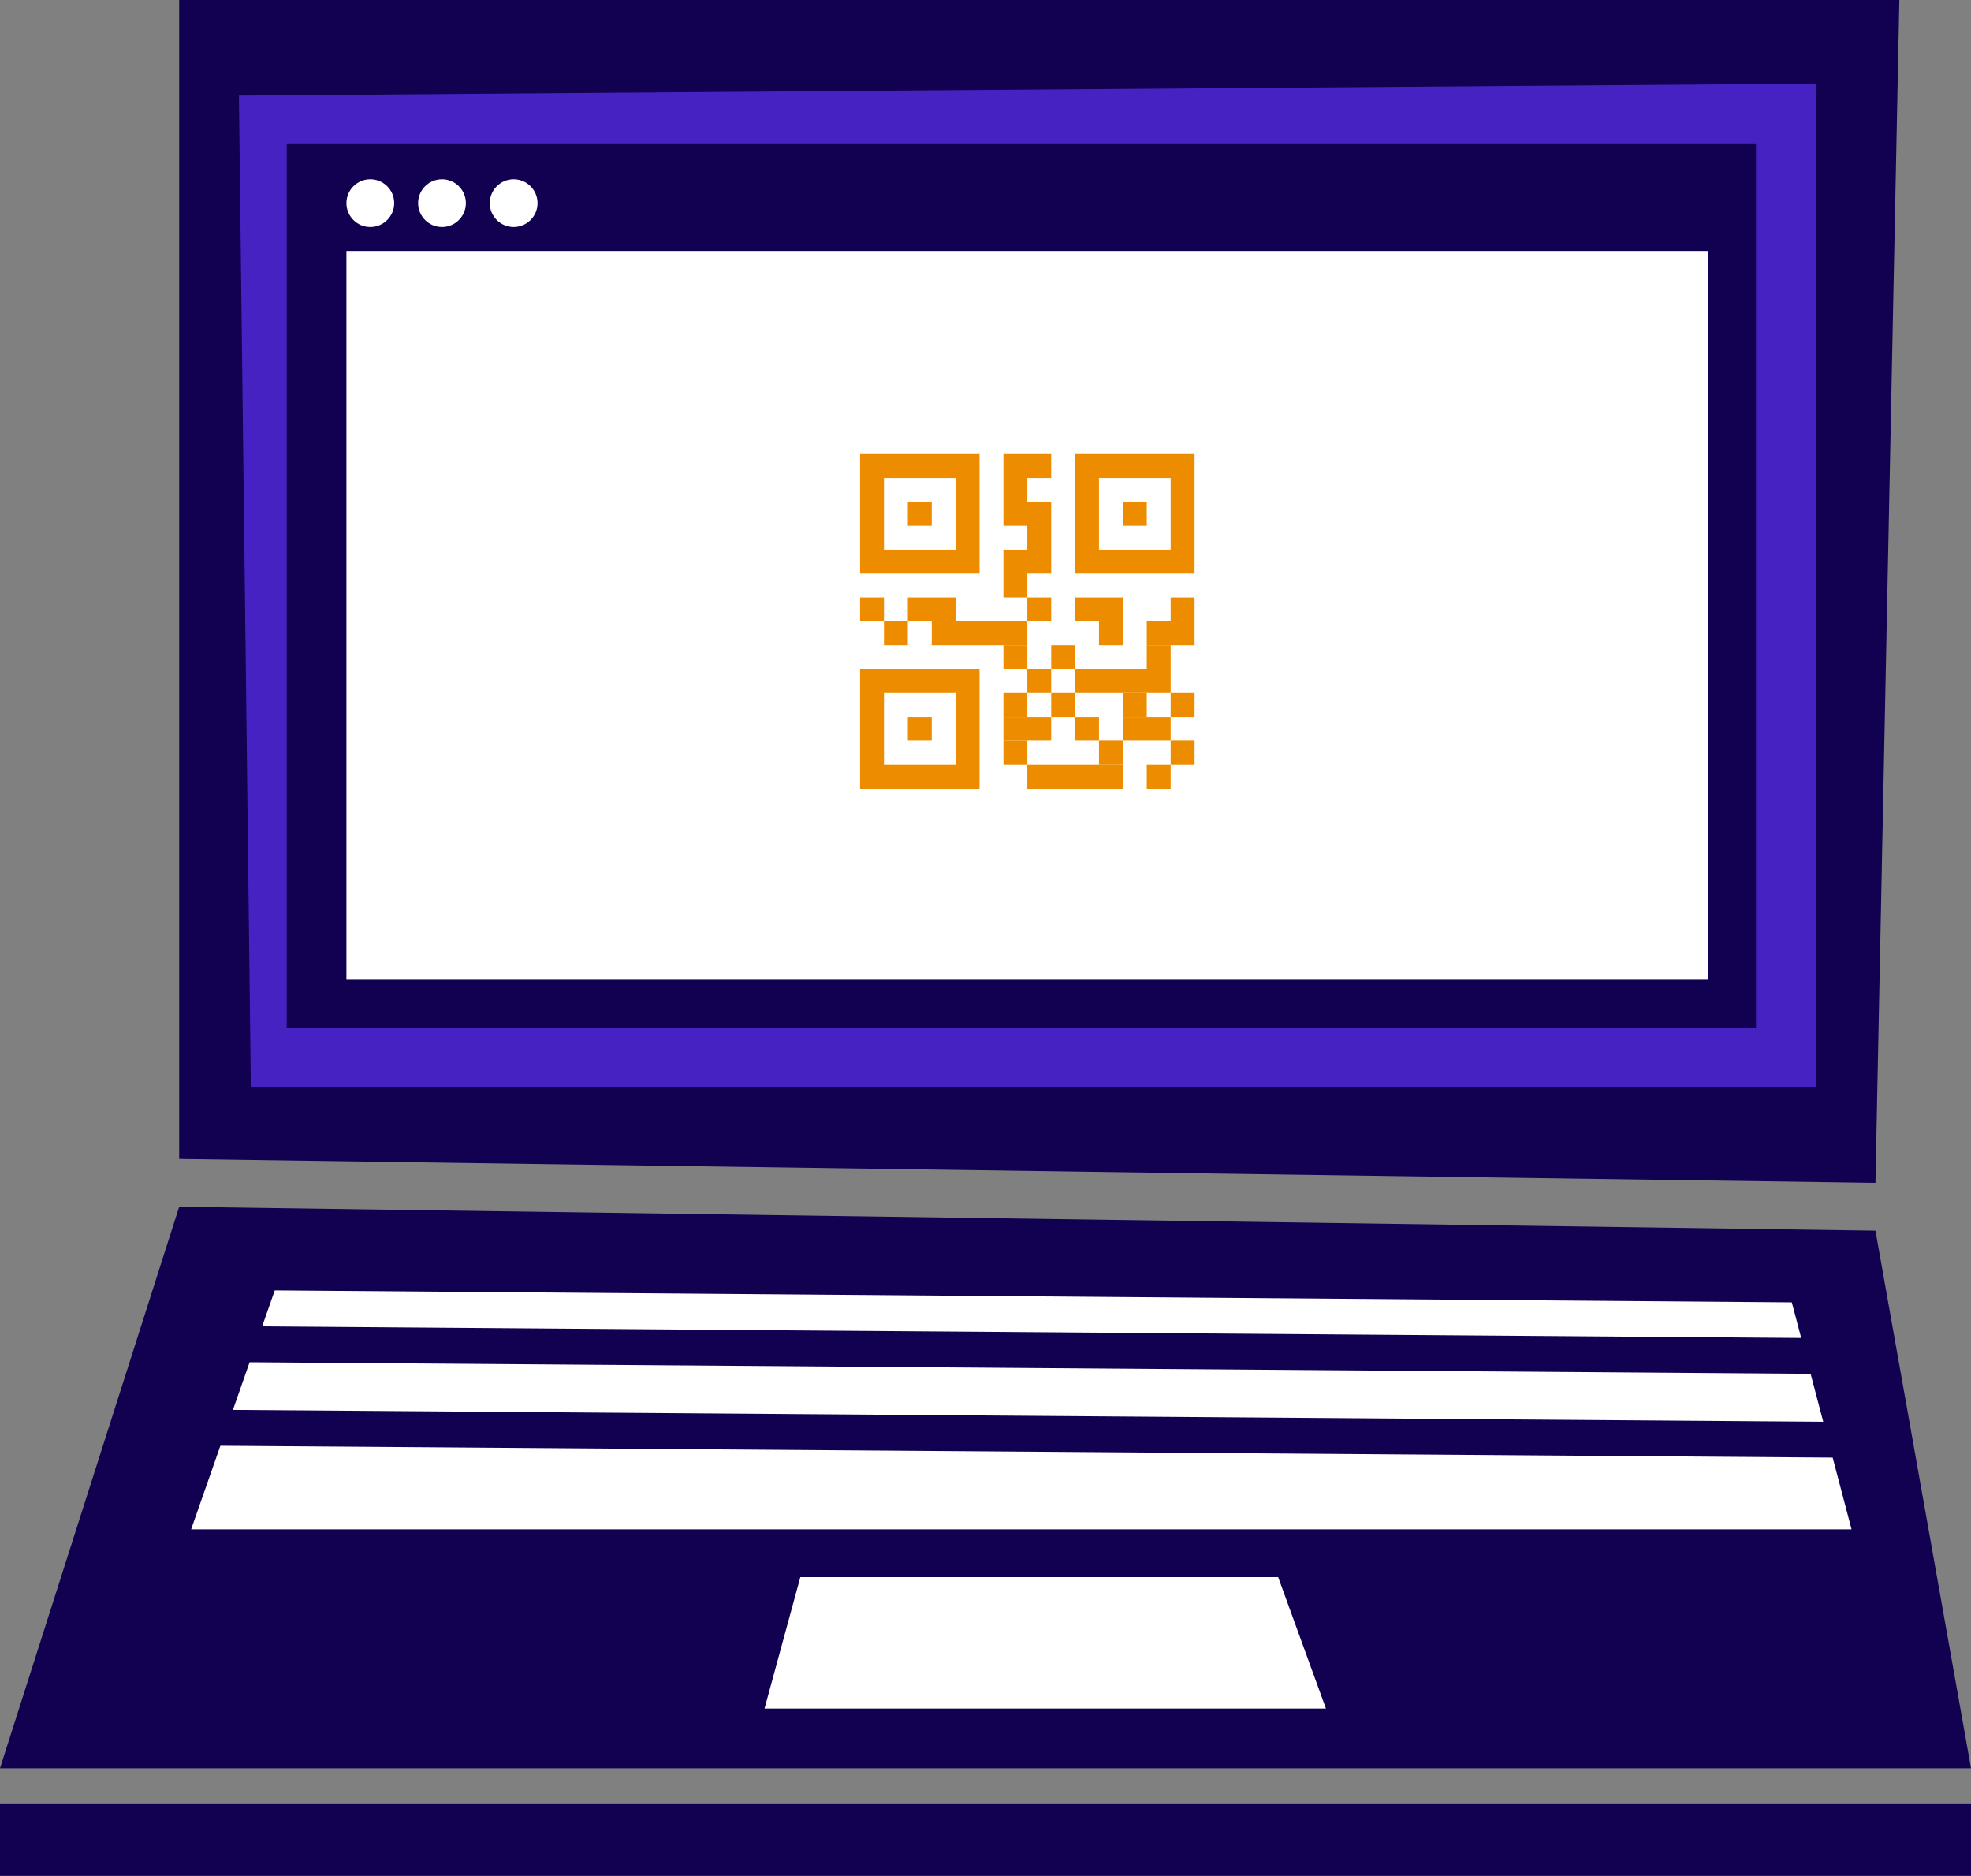 <?xml version="1.0" encoding="UTF-8"?>
<svg width="165px" height="157px" viewBox="0 0 165 157" version="1.1" xmlns="http://www.w3.org/2000/svg" xmlns:xlink="http://www.w3.org/1999/xlink">
    <rect x="0" y="0" width="165" height="157" fill="#808080" stroke="none"/>
    <!-- Generator: Sketch 59.1 (86144) - https://sketch.com -->
    <title>laptop</title>
    <desc>Created with Sketch.</desc>
    <g id="App" stroke="none" stroke-width="1" fill="none" fill-rule="evenodd">
        <g id="Keyn-9" transform="translate(-105, -187)">
            <g id="laptop" transform="translate(105, 187)">
                <g id="frame">
                    <polygon id="Fill-10" fill="#120050" points="165 148 0 148 15 101 157 103"></polygon>
                    <polygon id="Fill-24" fill="#120050" points="157 99 15 97 15 0 159 0"></polygon>
                    <polygon id="Fill-26" fill="#4722C3" points="152 91 21 91 20 8 152 7"></polygon>
                    <polygon id="Fill-42" fill="#FFFFFF" points="23 108 16 128 155 128 150 109"></polygon>
                    <polygon id="Fill-44" fill="#FFFFFF" points="67 132 64 143 111 143 107 132"></polygon>
                    <polygon id="Fill-46" fill="#120050" points="20 111 19 114 154 115 153 112"></polygon>
                    <polygon id="Fill-48" fill="#120050" points="19 118 18 121 154 122 153 119"></polygon>
                    <polygon id="Fill-67" fill="#120050" points="0 157 165 157 165 151 0 151"></polygon>
                </g>
                <g id="browser" transform="translate(24, 12)">
                    <g id="browser_frame">
                        <polygon id="Fill-1" fill="#120050" points="0 74 123 74 123 0 0 0"></polygon>
                        <polygon id="Fill-2" fill="#FFFFFF" points="5 70 119 70 119 9 5 9"></polygon>
                        <g id="Group-14" transform="translate(5, 3)" fill="#FFFFFF">
                            <path d="M4,2 C4,3.104 3.104,4 2,4 C0.896,4 0,3.104 0,2 C0,0.896 0.896,0 2,0 C3.104,0 4,0.896 4,2" id="Fill-3"></path>
                            <path d="M10,2 C10,3.104 9.104,4 8,4 C6.896,4 6,3.104 6,2 C6,0.896 6.896,0 8,0 C9.104,0 10,0.896 10,2" id="Fill-5"></path>
                            <path d="M16,2 C16,3.104 15.104,4 14,4 C12.896,4 12,3.104 12,2 C12,0.896 12.896,0 14,0 C15.104,0 16,0.896 16,2" id="Fill-10"></path>
                        </g>
                    </g>
                    <g id="qr" transform="translate(48, 27)" stroke="#EE8C00" stroke-width="2">
                        <path d="M1,0 L9,0 L9,8 L1,8 L1,0 Z M4,4 L6,4" id="A"></path>
                        <g id="A-link" transform="translate(19, 0)">
                            <path d="M0,0 L8,0 L8,8 L0,8 L0,0 Z M3,4 L5,4" id="A"></path>
                        </g>
                        <g id="A-link" transform="translate(1, 18)">
                            <path d="M0,0 L8,0 L8,8 L0,8 L0,0 Z M3,4 L5,4" id="A"></path>
                        </g>
                        <polyline id="Path" points="16 0 13 0 13 4 15 4 15 8 13 8 13 11"></polyline>
                        <path d="M0,12 L2,12 M4,12 L8,12 M14,12 L16,12 M18,12 L22,12 M26,12 L28,12" id="Shape"></path>
                        <path d="M2,14 L4,14 M6,14 L14,14 M20,14 L22,14 M24,14 L28,14" id="Shape"></path>
                        <path d="M12,16 L14,16 M16,16 L18,16 M24,16 L26,16" id="Shape"></path>
                        <path d="M14,18 L16,18 M18,18 L26,18" id="Shape"></path>
                        <path d="M12,20 L14,20 M16,20 L18,20 M22,20 L24,20 M26,20 L28,20" id="Shape"></path>
                        <path d="M12,22 L16,22 M18,22 L20,22 M22,22 L26,22" id="Shape"></path>
                        <path d="M12,24 L14,24 M20,24 L22,24 M26,24 L28,24" id="Shape"></path>
                        <path d="M14,26 L22,26 M24,26 L26,26" id="Shape"></path>
                    </g>
                </g>
            </g>
        </g>
    </g>
</svg>